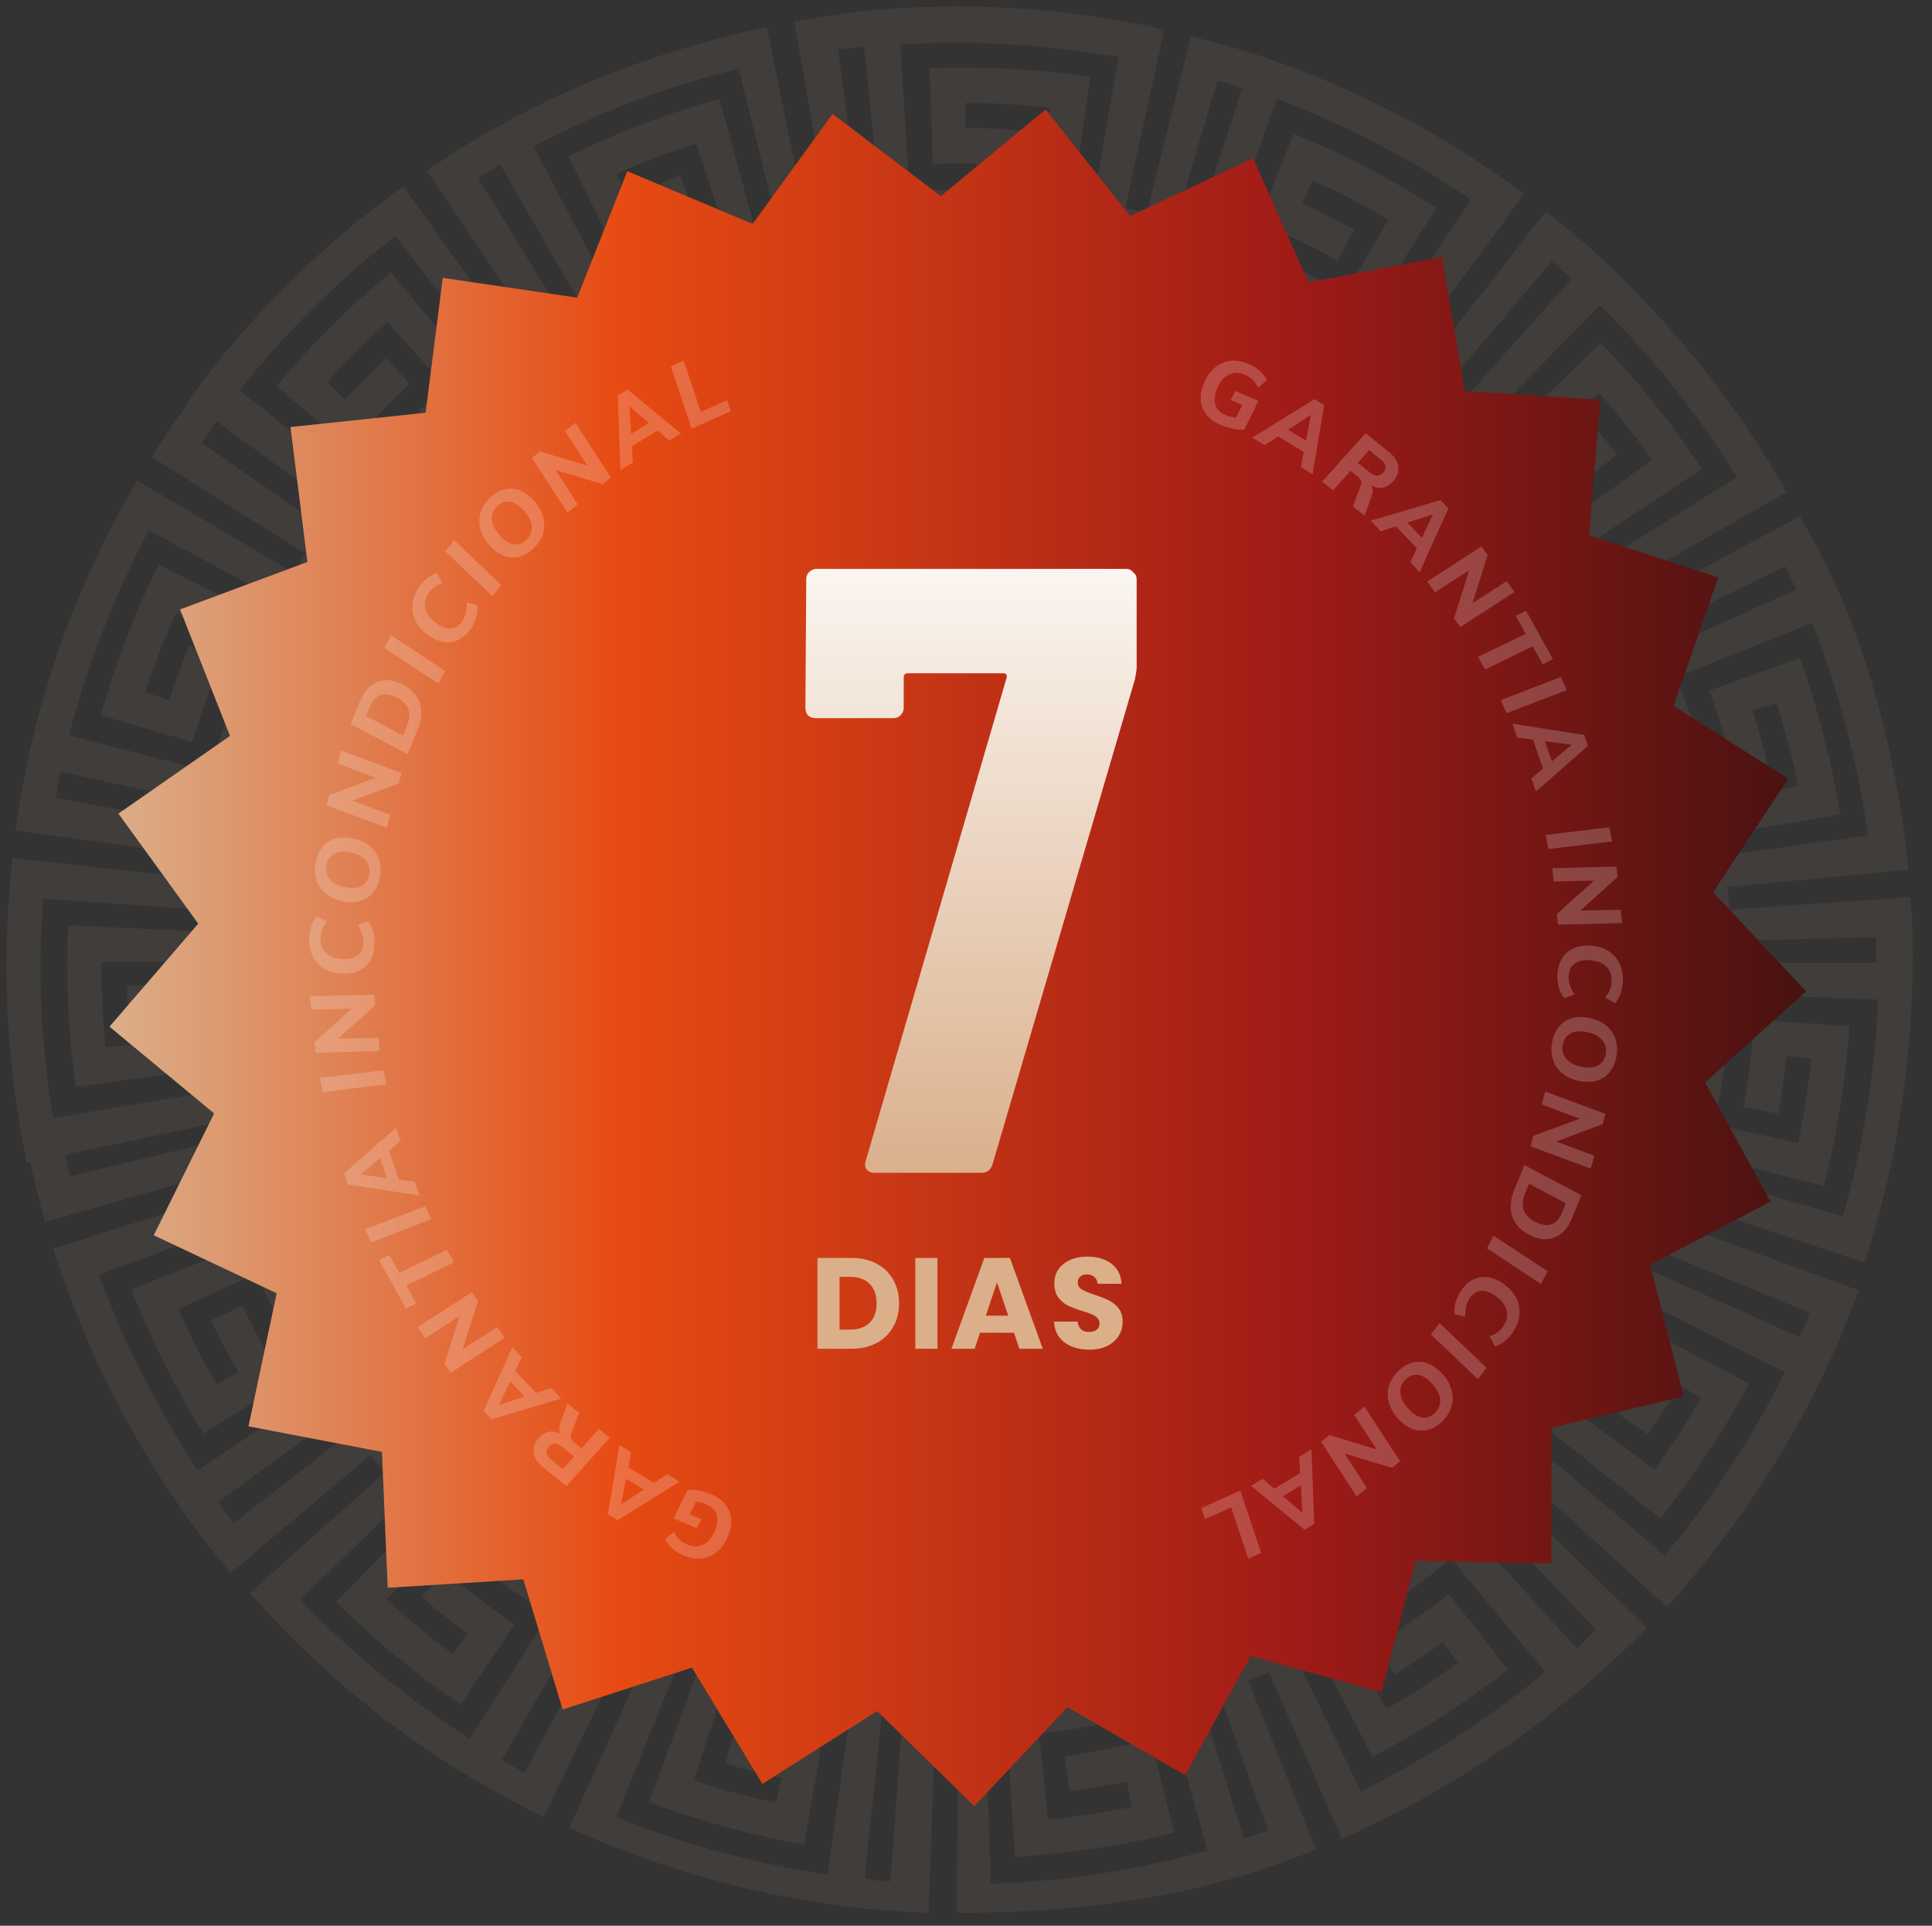 <svg width="300" height="299" viewBox="0 0 300 299" fill="none" xmlns="http://www.w3.org/2000/svg">
<rect x="0" y="0" width="300" height="299" fill="#333333" stroke="none"/>
<path opacity="0.08" fill-rule="evenodd" clip-rule="evenodd" d="M10.094 179.299L37.126 173.573C35.065 164.128 34.421 154.425 34.807 144.851V144.721L10.585 143.686C10.198 152.096 10.585 160.506 11.745 168.786L26.433 166.716C25.788 162.188 25.402 157.53 25.273 153.002H19.733C19.733 156.236 19.99 159.212 20.248 162.188L16.383 162.576C15.996 158.694 15.739 153.26 15.739 149.379H29.009C29.009 156.236 29.654 163.093 30.684 169.821L8.266 173.573C6.333 162.446 5.818 150.802 6.72 139.546L34.807 141.487C35.065 137.476 35.58 132.819 36.353 128.937L8.652 123.891C8.742 123.439 8.817 122.972 8.892 122.499C9.031 121.619 9.174 120.723 9.425 119.881L36.998 125.703C38.93 116.388 42.151 107.072 46.403 98.533L24.629 87.665C20.892 95.169 17.929 103.062 15.61 111.083L29.911 115.223C31.071 110.954 32.746 106.425 34.421 102.285L29.396 100.215C28.365 102.673 27.077 106.167 26.304 108.754L22.567 107.46C23.856 103.45 25.531 99.051 27.334 95.169L39.446 100.603C36.611 106.813 34.421 113.282 32.746 119.881L10.714 114.188C13.548 103.191 17.8 92.453 23.083 82.361L47.949 95.687C49.882 92.064 52.201 88.183 54.52 84.819L31.328 68.776L33.648 65.412L56.453 82.102C61.993 74.34 68.821 67.224 76.165 61.014L60.704 42.254C54.262 47.558 48.336 53.51 42.924 59.978L54.262 69.552C57.226 66.059 60.318 62.566 63.668 59.59L59.931 55.58C57.741 57.65 55.68 59.849 53.618 62.048L50.784 59.332C53.747 56.097 56.839 52.992 60.189 50.016L69.079 59.978C64.054 64.507 59.416 69.552 55.164 74.857L37.255 60.625C44.213 51.698 52.459 43.547 61.349 36.69L78.742 58.943C81.963 56.356 85.7 53.898 89.05 51.698L74.233 27.634C75.384 26.863 76.535 26.22 77.686 25.578L91.755 50.016C100.001 45.229 109.02 41.348 118.168 38.89L111.726 15.343C103.738 17.542 95.878 20.518 88.276 24.27L94.847 37.725C98.841 35.785 103.222 33.973 107.474 32.421L105.67 27.246C102.836 28.281 100.001 29.445 97.295 30.61L95.749 26.987C99.743 25.176 103.866 23.623 108.118 22.329L112.241 35.008C105.799 37.078 99.486 39.795 93.43 42.901L82.865 22.717C92.915 17.413 103.737 13.402 114.689 10.685L121.518 38.114C125.512 37.208 129.764 36.302 133.886 35.785L130.15 7.71L134.144 7.192L137.107 35.397C146.642 34.491 156.305 34.62 165.839 36.043L169.318 11.979C161.072 10.685 152.697 10.297 144.323 10.556L144.838 25.434C149.219 25.305 154.115 25.434 158.495 25.693L158.882 20.259C156.691 20 152.053 19.871 149.863 19.871V15.99C154.243 15.99 158.624 16.248 163.005 16.766L161.587 30.092C154.888 29.445 147.93 29.316 141.23 29.704L139.813 6.933C151.151 6.157 162.489 6.933 173.699 8.874L168.803 36.82C172.797 37.467 177.177 38.502 181.042 39.666L189.031 12.496C190.19 12.755 191.736 13.273 192.896 13.661L184.135 40.572C193.282 43.547 202.044 47.688 210.032 52.863L223.045 32.291C215.959 27.763 208.615 23.882 200.884 20.777L195.344 34.62C199.467 36.173 203.847 38.372 207.713 40.442L210.29 35.655C209.25 35.158 208.23 34.623 207.207 34.087C205.566 33.226 203.918 32.362 202.173 31.645L203.847 28.022C207.713 29.704 211.836 31.903 215.572 34.103L208.872 45.617C202.946 42.254 196.89 39.278 190.448 36.82L198.307 15.343C208.872 19.354 219.051 24.658 228.456 30.998L212.609 54.415C215.959 56.744 219.566 59.461 222.658 62.178L240.954 40.572L244.046 43.289L225.235 64.377C232.321 70.846 238.635 78.221 244.046 86.242L264.274 72.787C259.636 65.8 254.353 59.202 248.556 53.251L237.862 63.601C240.954 66.706 244.175 70.588 246.752 73.951L251.132 70.588C249.715 68.776 246.881 65.283 245.334 63.601L248.298 61.014C251.261 64.377 253.967 67.741 256.544 71.364L245.721 79.256C241.727 73.693 237.217 68.517 232.45 63.73L248.427 47.429C256.544 55.321 263.759 64.377 269.686 74.081L245.721 89.089C247.911 92.582 249.973 96.463 251.905 100.215L277.287 87.924L278.905 91.547L253.58 102.932C257.574 111.73 260.28 121.045 261.826 130.49L285.791 126.479C284.374 118.199 282.312 110.048 279.478 102.156L265.434 107.202C266.851 111.342 268.397 115.999 269.299 120.398L274.582 119.104C273.937 116.258 273.035 113.153 272.134 110.307L275.87 109.142C277.158 113.412 278.318 117.681 279.22 121.951L266.207 124.668C264.79 117.94 262.857 111.471 260.28 105.132L281.41 96.722C285.533 107.331 288.496 118.458 290.043 129.714L262.084 133.595C262.599 137.735 263.115 142.134 263.115 146.274L291.331 145.498V149.508H263.243C263.243 159.212 261.955 168.786 259.636 178.101L283.214 184.182C285.275 176.031 286.564 167.751 287.208 159.341L272.391 158.306C272.134 162.705 271.489 167.621 270.716 171.891L276.128 172.926C276.643 170.338 277.158 166.586 277.416 163.999L281.281 164.387C280.766 168.656 280.122 173.314 279.22 177.454L266.207 174.608C267.624 167.88 268.397 161.153 268.784 154.295L291.589 155.201C291.202 166.586 289.269 177.842 286.177 188.84L259.121 181.077C258.09 185.088 256.544 189.228 254.998 193.109L281.024 203.847C280.766 204.494 280.508 205.109 280.251 205.723C279.993 206.338 279.735 206.953 279.478 207.599L282.57 209.023L253.709 196.085C249.844 204.753 244.819 213.292 238.764 220.667L257.832 235.804C262.986 229.206 267.624 222.219 271.618 214.845L258.476 207.858C256.415 211.74 253.838 215.88 251.39 219.632L255.9 222.737C257.289 220.698 258.678 218.481 259.994 216.381L260.334 215.839C260.489 215.592 260.643 215.346 260.795 215.103L264.145 217.044C261.955 220.796 259.507 224.548 256.93 228.171L246.236 220.278C250.102 214.974 253.838 208.764 256.801 202.812L277.158 213.033C272.134 223.125 265.82 232.828 258.476 241.497L236.96 223.254C234.254 226.489 231.291 229.594 228.327 232.569L247.782 253.011C246.752 253.917 245.902 255.067 244.81 255.889L225.493 234.64C225.027 235.04 224.562 235.449 224.095 235.86C222.75 237.043 221.387 238.241 219.953 239.297V239.427C214.412 243.825 208.228 247.966 201.915 251.2L213.124 272.806C220.468 268.925 227.554 264.397 234.125 259.221L224.978 247.448C221.37 250.294 217.634 252.882 213.768 255.34L216.603 259.998L217.073 259.693L217.187 259.618C219.337 258.223 222.191 256.371 224.076 254.952L226.395 258.186C222.916 260.645 219.051 263.232 215.314 265.302L208.615 253.658C214.541 250.294 220.082 246.284 225.364 242.014L239.923 259.61C231.162 266.855 221.499 273.065 211.32 278.111L198.951 252.623C195.215 254.434 191.221 256.116 187.356 257.54L196.89 284.192L193.133 285.449L184.786 258.713C175.554 261.803 165.758 263.399 156.047 264.008L157.593 288.332C165.71 287.814 174.472 286.52 182.331 284.58L178.723 270.089C174.343 271.124 169.704 272.03 165.324 272.677L166.097 278.111C169.084 277.811 172.021 277.134 174.987 276.688L175.76 280.569C172.539 281.216 165.968 282.251 162.747 282.51L161.33 269.184C168.029 268.407 174.729 267.114 181.3 265.302L187.485 287.297C176.662 290.402 165.195 292.084 153.857 292.472L152.955 264.138C148.832 264.267 144.323 264.138 140.329 263.879L138.267 292.084C136.979 292.084 135.561 291.954 134.273 291.695L137.236 263.491C127.702 262.456 118.297 260.256 109.278 256.893L100.774 279.793C108.633 282.768 116.751 284.968 124.868 286.391L127.444 271.642C123.193 270.866 118.297 269.701 114.174 268.537L112.628 273.841C114.818 274.488 119.199 275.653 121.389 276.041L120.487 279.922C116.235 279.016 111.983 277.852 107.732 276.429L111.855 263.75C118.297 265.82 124.996 267.372 131.696 268.407L128.475 291.049C117.395 289.367 106.057 286.391 95.749 282.121L106.314 255.858C102.449 254.305 98.455 252.364 94.847 250.424L81.448 275.264C80.288 274.618 79.129 273.971 77.969 273.194L92.013 248.742C83.638 243.955 76.037 238.003 69.208 231.276L52.201 248.742C58.128 254.564 64.57 259.998 71.527 264.655L79.902 252.235L79.617 252.031C76.085 249.498 72.216 246.723 69.079 243.825L65.472 247.965C67.662 249.906 70.11 251.847 72.558 253.658L70.239 256.763C66.76 254.176 63.281 251.329 60.06 248.354L68.95 238.391C73.975 242.92 79.386 247.06 85.184 250.682L72.944 269.96C63.41 263.879 54.52 256.634 46.661 248.354L66.889 228.688C64.054 225.712 61.091 222.349 58.643 219.114L36.353 236.451C35.58 235.545 34.55 234.122 33.905 233.216L56.71 216.527C51.041 208.764 46.403 200.225 42.924 191.298L20.377 200.225C23.469 207.988 27.206 215.491 31.586 222.607L44.213 214.715C41.765 210.963 39.574 206.694 37.642 202.683L32.746 205.012C34.034 207.729 35.451 210.446 36.998 213.033L33.648 214.974C31.457 211.222 29.396 207.082 27.721 203.201L39.832 197.767C42.538 203.977 45.888 210.058 49.624 215.621L30.684 228.3C24.5 218.726 19.217 208.505 15.352 197.896L41.894 188.193C40.605 184.441 39.188 179.912 38.286 176.031L10.843 182.629L10.094 179.299ZM255.769 252.754C242.066 266.514 226.2 277.716 208.357 285.485L197.019 259.61C196.118 259.997 194.699 260.516 193.798 260.903L204.363 287.167C201.528 288.332 197.534 289.755 194.7 290.66C179.625 295.447 164.422 297 148.574 297L148.703 268.666H145.225L144.194 297C140.844 296.871 137.365 296.612 134.015 296.353C118.297 294.542 102.707 290.402 88.405 283.803L100.001 258.057C98.841 257.669 97.811 257.151 96.78 256.634L84.411 282.121C81.834 280.828 77.84 278.758 75.392 277.334C61.606 269.442 49.237 259.221 38.801 247.319L59.803 228.559L57.483 225.971L35.838 244.214C33.648 241.626 31.457 238.909 29.525 236.192C20.248 223.384 13.033 209.023 8.266 193.885L35.065 185.346C34.872 184.764 34.711 184.214 34.55 183.664C34.389 183.115 34.227 182.565 34.034 181.982L6.977 189.745C6.262 187.231 5.326 183.277 4.68 180.446L4.143 180.559C0.922 165.034 0.149 148.991 1.953 133.207L29.911 136.312L30.298 132.819L2.339 128.937C2.854 125.573 3.499 122.21 4.143 118.846C7.364 103.32 13.291 88.183 21.279 74.598L45.63 88.959C46.016 88.183 46.918 86.76 47.434 85.984L23.598 70.976C24.886 68.776 27.721 64.507 29.267 62.437L29.654 62.695L29.138 62.307C38.415 49.499 49.753 38.114 62.637 28.928L79.129 51.957L81.963 49.887L66.245 26.469C67.021 25.973 67.798 25.467 68.578 24.959C70.642 23.614 72.726 22.256 74.877 21.035C88.534 13.014 103.609 7.451 119.07 4.216L124.739 31.903L128.217 31.256L123.321 3.311C125.507 2.889 127.748 2.577 129.972 2.267C131.157 2.102 132.336 1.938 133.5 1.758C149.219 0.206 165.195 0.982 180.785 4.604L174.729 32.291L178.079 33.068L184.908 5.639C188.129 6.416 191.479 7.321 194.7 8.356C209.774 13.273 223.947 20.647 236.702 30.092L219.953 52.863C220.855 53.639 221.756 54.415 222.658 55.062L240.052 32.809C242.371 34.62 245.721 37.467 247.911 39.407C259.507 50.146 269.686 62.566 277.416 76.409L252.936 90.382C253.451 91.417 254.096 92.453 254.611 93.487L279.478 80.162C288.581 95.222 294.431 115.371 296.356 135.018L268.268 137.735L268.526 141.228L296.613 139.288C297 142.134 297 146.533 297 149.508C296.872 165.313 294.457 181.117 289.502 196.034L263.243 187.287L262.084 190.651L288.625 200.354L288.451 200.813L288.377 201.009C287.357 203.703 285.948 207.422 284.76 209.928C278.318 224.419 269.428 237.745 258.863 249.518L237.99 230.499L235.543 233.087L255.769 252.754Z" fill="#DAAF8A"/>
<path fill-rule="evenodd" clip-rule="evenodd" d="M184.03 275.609L165.75 265.059L151.294 280.442L136.21 265.676L118.385 276.976L107.445 258.919L87.371 265.428L81.263 245.217L60.202 246.526L59.309 225.429L38.584 221.458L42.962 200.801L23.875 191.796L33.248 172.879L17 159.406L30.78 143.415L18.391 126.324L35.712 114.262L27.96 94.624L47.734 87.255L45.105 66.304L66.09 64.087L68.751 43.141L89.627 46.214L97.411 26.588L116.867 34.761L129.283 17.687L146.098 30.447L162.367 17L175.482 33.541L194.581 24.565L203.173 43.853L223.904 39.912L227.433 60.728L248.492 62.07L246.737 83.113L266.8 89.654L259.87 109.597L277.677 120.926L266.009 138.519L280.442 153.924L264.767 168.061L274.919 186.571L256.223 196.362L261.454 216.817L240.913 221.65L240.897 242.767L219.799 242.334L214.536 262.782L194.209 257.114L184.03 275.609Z" fill="url(#paint0_linear_346_1238)"/>
<path d="M135.777 182.094C135.241 182.094 134.839 181.915 134.571 181.558C134.303 181.201 134.259 180.754 134.437 180.218L156.272 105.338C156.45 104.803 156.272 104.535 155.736 104.535H141.001C140.554 104.535 140.331 104.758 140.331 105.204V109.893C140.331 110.339 140.153 110.741 139.795 111.098C139.527 111.366 139.17 111.5 138.724 111.5H126.668C126.221 111.5 125.82 111.366 125.462 111.098C125.194 110.741 125.06 110.339 125.06 109.893L125.194 89.934C125.194 89.487 125.328 89.13 125.596 88.862C125.953 88.505 126.355 88.326 126.802 88.326H174.891C175.338 88.326 175.695 88.505 175.963 88.862C176.32 89.13 176.499 89.487 176.499 89.934V103.597C176.499 103.954 176.409 104.579 176.231 105.472L154.128 180.754C153.86 181.647 153.28 182.094 152.387 182.094H135.777Z" fill="url(#paint1_linear_346_1238)"/>
<path d="M132.217 195.313C133.704 195.313 135.003 195.607 136.115 196.197C137.227 196.786 138.084 197.617 138.687 198.688C139.303 199.747 139.611 200.972 139.611 202.365C139.611 203.745 139.303 204.971 138.687 206.042C138.084 207.114 137.22 207.944 136.095 208.534C134.983 209.123 133.69 209.418 132.217 209.418H126.932V195.313H132.217ZM131.996 206.444C133.295 206.444 134.306 206.089 135.03 205.379C135.753 204.669 136.115 203.665 136.115 202.365C136.115 201.066 135.753 200.055 135.03 199.331C134.306 198.608 133.295 198.246 131.996 198.246H130.368V206.444H131.996ZM145.57 195.313V209.418H142.134V195.313H145.57ZM157.443 206.926H152.179L151.335 209.418H147.738L152.842 195.313H156.82L161.924 209.418H158.287L157.443 206.926ZM156.559 204.274L154.811 199.11L153.083 204.274H156.559ZM169.184 209.559C168.152 209.559 167.228 209.391 166.411 209.056C165.594 208.721 164.937 208.226 164.442 207.569C163.96 206.913 163.705 206.123 163.678 205.198H167.335C167.389 205.721 167.57 206.123 167.878 206.404C168.186 206.672 168.588 206.806 169.083 206.806C169.592 206.806 169.994 206.692 170.289 206.464C170.584 206.223 170.731 205.895 170.731 205.48C170.731 205.131 170.61 204.843 170.369 204.616C170.141 204.388 169.853 204.2 169.505 204.053C169.17 203.906 168.688 203.738 168.059 203.551C167.148 203.27 166.404 202.988 165.828 202.707C165.252 202.426 164.757 202.01 164.341 201.461C163.926 200.912 163.718 200.195 163.718 199.311C163.718 197.998 164.194 196.974 165.145 196.237C166.096 195.487 167.335 195.112 168.862 195.112C170.416 195.112 171.669 195.487 172.62 196.237C173.571 196.974 174.08 198.005 174.147 199.331H170.429C170.403 198.876 170.235 198.521 169.927 198.266C169.619 197.998 169.224 197.864 168.742 197.864C168.326 197.864 167.992 197.978 167.737 198.206C167.483 198.42 167.355 198.735 167.355 199.15C167.355 199.606 167.57 199.961 167.998 200.215C168.427 200.47 169.097 200.744 170.008 201.039C170.918 201.347 171.655 201.642 172.218 201.923C172.794 202.205 173.289 202.613 173.705 203.149C174.12 203.685 174.328 204.375 174.328 205.219C174.328 206.022 174.12 206.752 173.705 207.409C173.303 208.065 172.713 208.587 171.936 208.976C171.16 209.364 170.242 209.559 169.184 209.559Z" fill="#DAAF8A"/>
<g opacity="0.2">
<path fill-rule="evenodd" clip-rule="evenodd" d="M113.09 238.427C112.664 239.475 112.094 240.299 111.387 240.901C110.679 241.501 109.871 241.857 108.972 241.967C108.072 242.075 107.127 241.919 106.141 241.496C105.456 241.2 104.871 240.842 104.39 240.418C103.907 239.994 103.533 239.516 103.265 238.989L104.626 237.835C104.882 238.318 105.172 238.718 105.494 239.038C105.816 239.357 106.246 239.628 106.782 239.847C107.398 240.091 107.977 240.163 108.516 240.064C109.055 239.963 109.539 239.702 109.97 239.277C110.401 238.851 110.761 238.277 111.056 237.556C111.427 236.639 111.504 235.835 111.284 235.14C111.064 234.445 110.508 233.907 109.616 233.524C109.305 233.391 108.98 233.289 108.634 233.22C108.453 233.183 108.259 233.17 108.072 233.146L107.088 235.124L108.892 235.896L108.187 237.286L104.589 235.741L106.787 231.302C107.153 231.273 107.539 231.282 107.945 231.334C108.354 231.384 108.776 231.47 109.216 231.592C109.655 231.713 110.089 231.865 110.517 232.05C111.436 232.443 112.147 232.964 112.653 233.61C113.163 234.257 113.453 234.99 113.535 235.811C113.612 236.63 113.466 237.503 113.09 238.427ZM104.163 56.896L106.168 56L108.816 63.948L112.884 62.135L113.474 63.853L107.398 66.561L104.163 56.896ZM103.916 68.398L102.127 66.853L98.124 69.27L98.278 71.8L96.355 72.961L95.926 61.399L97.439 60.484L105.729 67.302L103.916 68.398ZM97.746 63.073L98.007 67.364L100.779 65.69L97.746 63.073ZM86.246 72.954L89.712 78.321L88.124 79.607L82.592 71.108L83.849 70.088L91.216 72.31L87.74 66.943L89.337 65.649L94.867 74.149L93.588 75.187L86.246 72.954ZM84.406 82.501C84.223 83.366 83.784 84.165 83.094 84.9C82.415 85.62 81.692 86.109 80.916 86.362C80.142 86.617 79.366 86.633 78.586 86.41C77.807 86.189 77.063 85.727 76.352 85.025C75.563 84.244 75.015 83.414 74.71 82.535C74.405 81.657 74.348 80.786 74.533 79.923C74.716 79.058 75.154 78.259 75.843 77.524C76.522 76.803 77.247 76.317 78.017 76.066C78.789 75.817 79.562 75.798 80.343 76.013C81.124 76.228 81.871 76.689 82.587 77.398C83.376 78.181 83.924 79.011 84.227 79.888C84.534 80.767 84.592 81.638 84.406 82.501ZM82.291 80.684C82.043 80.122 81.639 79.562 81.078 79.005C80.368 78.304 79.666 77.93 78.974 77.885C78.277 77.843 77.65 78.118 77.088 78.715C76.689 79.142 76.454 79.615 76.384 80.136C76.315 80.657 76.402 81.197 76.653 81.755C76.905 82.315 77.309 82.871 77.87 83.428C78.574 84.123 79.271 84.496 79.961 84.543C80.652 84.591 81.286 84.309 81.862 83.697C82.248 83.286 82.477 82.821 82.55 82.303C82.624 81.787 82.537 81.246 82.291 80.684ZM76.465 92.568L69.157 85.628L70.515 83.866L77.815 90.818L76.465 92.568ZM66.499 92.185C66.143 92.743 65.965 93.3 65.965 93.854C65.965 94.409 66.132 94.945 66.461 95.464C66.791 95.984 67.274 96.457 67.912 96.888C68.721 97.431 69.462 97.659 70.134 97.572C70.808 97.483 71.371 97.085 71.828 96.375C72.054 96.015 72.224 95.606 72.337 95.144C72.449 94.683 72.497 94.151 72.484 93.547L74.102 93.937C74.206 94.452 74.179 95.024 74.014 95.651C73.855 96.277 73.594 96.869 73.236 97.429C72.705 98.259 72.086 98.866 71.379 99.25C70.671 99.635 69.918 99.789 69.116 99.71C68.316 99.633 67.507 99.319 66.692 98.769C65.774 98.151 65.093 97.433 64.644 96.611C64.198 95.79 64 94.92 64.054 94.003C64.106 93.085 64.42 92.177 64.998 91.276C65.37 90.694 65.799 90.203 66.283 89.807C66.773 89.41 67.295 89.126 67.851 88.953L68.703 90.537C68.2 90.7 67.77 90.914 67.42 91.179C67.064 91.443 66.758 91.778 66.499 92.185ZM68.075 106.137L59.692 100.624L60.727 98.644L69.104 104.17L68.075 106.137ZM64.453 107.803C65.017 108.522 65.334 109.348 65.404 110.278C65.476 111.21 65.29 112.217 64.846 113.299L63.289 117.098L54.438 112.421L55.923 108.792C56.31 107.852 56.816 107.114 57.444 106.577C58.074 106.04 58.781 105.724 59.566 105.629C60.352 105.535 61.186 105.677 62.067 106.058C63.094 106.503 63.89 107.083 64.453 107.803ZM58.961 107.97C58.318 108.246 57.81 108.841 57.437 109.756L56.858 111.167L62.569 114.208L63.158 112.771C63.603 111.68 63.668 110.75 63.347 109.98C63.029 109.211 62.316 108.588 61.211 108.109C60.355 107.741 59.604 107.693 58.961 107.97ZM61.914 121.637L54.715 124.308L60.607 126.521L60.07 128.523L50.706 125.047L51.133 123.46L58.346 120.764L52.442 118.561L52.983 116.545L62.348 120.022L61.914 121.637ZM54.332 130.09C55.419 130.245 56.339 130.586 57.089 131.112C57.838 131.638 58.386 132.307 58.73 133.117C59.076 133.928 59.178 134.838 59.042 135.849C58.905 136.841 58.6 137.674 58.119 138.347C57.64 139.021 57.018 139.502 56.263 139.793C55.505 140.085 54.638 140.161 53.661 140.022C52.576 139.866 51.657 139.527 50.909 138.999C50.157 138.474 49.61 137.806 49.266 136.995C48.922 136.185 48.814 135.274 48.955 134.262C49.089 133.271 49.395 132.439 49.876 131.771C50.356 131.103 50.973 130.62 51.725 130.323C52.481 130.026 53.348 129.948 54.332 130.09ZM50.643 134.474C50.562 135.06 50.644 135.585 50.885 136.048C51.125 136.512 51.51 136.894 52.032 137.195C52.552 137.496 53.203 137.703 53.974 137.813C54.943 137.951 55.72 137.83 56.304 137.452C56.891 137.073 57.241 136.463 57.354 135.622C57.433 135.055 57.351 134.541 57.112 134.078C56.877 133.615 56.497 133.231 55.975 132.926C55.454 132.62 54.806 132.411 54.035 132.3C53.057 132.161 52.276 132.283 51.689 132.666C51.103 133.05 50.753 133.652 50.643 134.474ZM50.755 143.119C50.415 143.531 50.161 143.946 50.001 144.364C49.84 144.78 49.756 145.231 49.748 145.717C49.733 146.385 49.874 146.954 50.16 147.422C50.452 147.89 50.87 148.253 51.419 148.512C51.968 148.772 52.621 148.908 53.384 148.923C54.352 148.942 55.096 148.728 55.619 148.285C56.143 147.842 56.412 147.195 56.428 146.347C56.438 145.917 56.369 145.477 56.221 145.026C56.077 144.574 55.843 144.098 55.516 143.595L57.089 143.038C57.444 143.417 57.716 143.917 57.904 144.535C58.091 145.155 58.181 145.798 58.169 146.466C58.152 147.458 57.944 148.31 57.545 149.024C57.147 149.736 56.589 150.279 55.87 150.652C55.151 151.024 54.303 151.202 53.329 151.182C52.234 151.162 51.283 150.928 50.477 150.477C49.671 150.027 49.053 149.4 48.621 148.595C48.188 147.791 47.981 146.848 48.001 145.77C48.016 145.074 48.125 144.425 48.33 143.823C48.537 143.221 48.831 142.694 49.211 142.244L50.755 143.119ZM58.246 156.102L52.479 161.269L58.75 161.143L58.954 163.207L49.001 163.447L48.837 161.81L54.612 156.615L48.333 156.756L48.127 154.677L58.081 154.436L58.246 156.102ZM59.981 168.367L50.093 169.562L49.671 167.357L59.563 166.176L59.981 168.367ZM62.203 177.152L60.391 178.663L61.95 183.154L64.399 183.475L65.151 185.632L54.004 183.89L53.414 182.191L61.498 175.116L62.203 177.152ZM59.025 179.804L55.948 182.37L60.104 182.913L59.025 179.804ZM66.969 189.295L57.648 192.887L56.723 190.85L66.05 187.272L66.969 189.295ZM62.003 197.649L69.392 194.048L70.488 196.012L63.084 199.587L64.642 202.381L63.035 203.16L58.854 195.658L60.452 194.866L62.003 197.649ZM74.225 201.98L71.858 209.455L77.178 206.041L78.386 207.704L69.963 213.156L69.003 211.836L71.362 204.336L66.043 207.763L64.826 206.089L73.249 200.637L74.225 201.98ZM81.021 210.715L79.991 212.866L83.237 216.276L85.593 215.515L87.151 217.153L76.32 220.355L75.092 219.065L79.552 209.169L81.021 210.715ZM77.465 218.141L81.461 216.849L79.213 214.488L77.465 218.141ZM83.471 223.499C84.059 222.734 84.756 222.321 85.564 222.257C86.041 222.219 86.557 222.355 87.105 222.626C86.999 222.468 86.924 222.305 86.89 222.137C86.814 221.793 86.867 221.375 87.042 220.885L88.119 217.911L89.915 219.364L88.679 222.684C88.57 222.949 88.569 223.188 88.676 223.403C88.784 223.616 88.953 223.819 89.187 224.007L90.285 224.895L93.002 221.863L94.687 223.228L87.942 230.742L84.316 227.81C83.499 227.148 83.023 226.433 82.892 225.664C82.761 224.896 82.952 224.174 83.471 223.499ZM84.874 225.672C84.937 225.992 85.169 226.313 85.569 226.638L87.398 228.119L89.159 226.152L87.329 224.671C86.891 224.317 86.49 224.144 86.124 224.15C85.757 224.157 85.434 224.341 85.158 224.701C84.905 225.031 84.811 225.354 84.874 225.672ZM97.997 225.466L97.546 227.819L101.541 230.246L103.625 228.884L105.542 230.049L95.894 236.028L94.382 235.109L96.186 224.364L97.997 225.466ZM99.973 231.273L97.205 229.591L96.439 233.585L99.973 231.273Z" fill="white"/>
<path fill-rule="evenodd" clip-rule="evenodd" d="M186.91 59.573C187.336 58.525 187.906 57.701 188.613 57.099C189.321 56.499 190.129 56.144 191.028 56.033C191.928 55.925 192.873 56.081 193.859 56.504C194.544 56.8 195.129 57.158 195.61 57.582C196.093 58.006 196.467 58.483 196.735 59.011L195.374 60.165C195.118 59.682 194.828 59.282 194.506 58.962C194.184 58.643 193.754 58.372 193.218 58.153C192.602 57.91 192.023 57.837 191.484 57.936C190.945 58.037 190.461 58.298 190.03 58.724C189.599 59.149 189.239 59.723 188.944 60.444C188.573 61.361 188.496 62.165 188.716 62.86C188.936 63.555 189.492 64.093 190.384 64.476C190.695 64.609 191.02 64.711 191.366 64.78C191.547 64.817 191.741 64.83 191.928 64.854L192.912 62.876L191.108 62.104L191.813 60.714L195.411 62.259L193.213 66.698C192.847 66.727 192.461 66.718 192.055 66.666C191.646 66.616 191.224 66.53 190.784 66.408C190.345 66.287 189.911 66.135 189.483 65.951C188.564 65.557 187.853 65.036 187.347 64.39C186.837 63.743 186.547 63.01 186.465 62.189C186.388 61.37 186.534 60.497 186.91 59.573ZM195.837 241.104L193.832 242L191.184 234.052L187.116 235.866L186.526 234.147L192.602 231.439L195.837 241.104ZM196.084 229.602L197.873 231.147L201.876 228.73L201.722 226.2L203.645 225.039L204.074 236.601L202.561 237.516L194.271 230.698L196.084 229.602ZM202.254 234.927L201.993 230.637L199.221 232.31L202.254 234.927ZM213.755 225.046L210.288 219.679L211.876 218.393L217.408 226.892L216.151 227.912L208.785 225.69L212.26 231.057L210.664 232.351L205.133 223.851L206.412 222.813L213.755 225.046ZM215.594 215.499C215.777 214.634 216.216 213.835 216.906 213.1C217.585 212.38 218.308 211.891 219.084 211.638C219.858 211.383 220.634 211.367 221.414 211.59C222.193 211.811 222.937 212.273 223.648 212.976C224.437 213.756 224.985 214.586 225.29 215.465C225.595 216.343 225.652 217.214 225.467 218.077C225.284 218.942 224.845 219.741 224.157 220.476C223.478 221.197 222.753 221.683 221.983 221.934C221.211 222.183 220.438 222.202 219.657 221.987C218.876 221.772 218.129 221.311 217.413 220.602C216.624 219.819 216.076 218.989 215.773 218.112C215.466 217.233 215.408 216.362 215.594 215.499ZM217.709 217.316C217.957 217.878 218.361 218.438 218.922 218.995C219.631 219.696 220.334 220.07 221.026 220.115C221.723 220.157 222.35 219.882 222.912 219.285C223.311 218.858 223.546 218.385 223.616 217.864C223.685 217.343 223.598 216.803 223.347 216.245C223.095 215.685 222.691 215.129 222.13 214.572C221.426 213.877 220.729 213.505 220.039 213.457C219.348 213.409 218.714 213.691 218.138 214.303C217.753 214.714 217.523 215.179 217.45 215.697C217.376 216.213 217.463 216.754 217.709 217.316ZM223.535 205.432L230.843 212.372L229.485 214.134L222.185 207.182L223.535 205.432ZM233.501 205.815C233.857 205.257 234.035 204.7 234.035 204.146C234.035 203.591 233.868 203.055 233.539 202.536C233.209 202.016 232.726 201.543 232.088 201.112C231.279 200.569 230.538 200.341 229.866 200.428C229.192 200.517 228.629 200.915 228.173 201.625C227.946 201.985 227.776 202.394 227.663 202.856C227.551 203.317 227.503 203.849 227.516 204.453L225.898 204.063C225.794 203.548 225.821 202.976 225.986 202.349C226.145 201.723 226.406 201.131 226.764 200.571C227.295 199.741 227.914 199.134 228.621 198.75C229.329 198.365 230.082 198.211 230.884 198.29C231.684 198.366 232.493 198.681 233.308 199.231C234.226 199.849 234.907 200.567 235.356 201.389C235.803 202.21 236 203.08 235.946 203.997C235.894 204.915 235.58 205.823 235.002 206.724C234.63 207.306 234.201 207.797 233.717 208.193C233.227 208.59 232.705 208.873 232.149 209.047L231.297 207.463C231.801 207.3 232.23 207.086 232.58 206.821C232.936 206.557 233.242 206.222 233.501 205.815ZM231.925 191.863L240.308 197.376L239.273 199.356L230.896 193.83L231.925 191.863ZM235.547 190.197C234.983 189.478 234.666 188.652 234.596 187.722C234.524 186.79 234.71 185.783 235.154 184.701L236.711 180.902L245.562 185.579L244.077 189.208C243.69 190.148 243.185 190.886 242.556 191.423C241.926 191.96 241.219 192.276 240.434 192.371C239.648 192.465 238.814 192.323 237.933 191.942C236.906 191.497 236.11 190.917 235.547 190.197ZM241.039 190.03C241.682 189.754 242.19 189.159 242.563 188.244L243.142 186.833L237.431 183.792L236.842 185.229C236.397 186.32 236.332 187.25 236.652 188.02C236.971 188.789 237.684 189.412 238.789 189.891C239.645 190.259 240.396 190.307 241.039 190.03ZM238.086 176.363L245.285 173.692L239.393 171.479L239.93 169.477L249.294 172.953L248.867 174.54L241.654 177.236L247.558 179.439L247.017 181.455L237.652 177.978L238.086 176.363ZM245.668 167.91C244.581 167.755 243.661 167.414 242.911 166.888C242.162 166.362 241.615 165.693 241.27 164.883C240.924 164.072 240.822 163.162 240.958 162.151C241.095 161.159 241.4 160.327 241.881 159.653C242.36 158.979 242.982 158.498 243.737 158.207C244.495 157.915 245.362 157.839 246.339 157.979C247.424 158.134 248.343 158.473 249.091 159.001C249.843 159.526 250.39 160.194 250.734 161.005C251.078 161.815 251.186 162.726 251.045 163.738C250.911 164.73 250.605 165.561 250.124 166.229C249.644 166.897 249.027 167.38 248.275 167.677C247.519 167.974 246.652 168.052 245.668 167.91ZM249.357 163.526C249.438 162.94 249.356 162.415 249.115 161.952C248.875 161.488 248.49 161.106 247.968 160.805C247.448 160.504 246.797 160.297 246.026 160.187C245.057 160.049 244.28 160.17 243.696 160.548C243.109 160.927 242.759 161.537 242.646 162.378C242.567 162.945 242.649 163.459 242.887 163.922C243.124 164.385 243.503 164.769 244.025 165.074C244.546 165.38 245.193 165.589 245.965 165.7C246.943 165.839 247.724 165.717 248.311 165.334C248.897 164.95 249.247 164.348 249.357 163.526ZM249.245 154.881C249.585 154.469 249.839 154.054 249.999 153.636C250.159 153.22 250.244 152.769 250.252 152.283C250.267 151.615 250.126 151.046 249.84 150.578C249.548 150.11 249.13 149.747 248.582 149.488C248.033 149.228 247.379 149.092 246.616 149.077C245.648 149.058 244.904 149.272 244.381 149.715C243.857 150.158 243.588 150.805 243.572 151.653C243.562 152.083 243.631 152.523 243.779 152.974C243.923 153.426 244.157 153.902 244.484 154.405L242.911 154.962C242.556 154.583 242.284 154.083 242.096 153.465C241.909 152.845 241.819 152.202 241.831 151.534C241.848 150.542 242.056 149.69 242.455 148.976C242.853 148.264 243.411 147.721 244.13 147.348C244.849 146.976 245.697 146.798 246.671 146.818C247.766 146.838 248.717 147.072 249.523 147.523C250.329 147.973 250.947 148.6 251.379 149.405C251.812 150.209 252.019 151.152 251.999 152.23C251.984 152.926 251.875 153.576 251.67 154.177C251.463 154.779 251.169 155.306 250.789 155.756L249.245 154.881ZM241.754 141.898L247.521 136.731L241.25 136.857L241.046 134.793L250.999 134.553L251.163 136.19L245.388 141.385L251.667 141.244L251.873 143.323L241.919 143.564L241.754 141.898ZM240.019 129.633L249.908 128.438L250.329 130.643L240.437 131.824L240.019 129.633ZM237.797 120.848L239.61 119.337L238.05 114.846L235.601 114.525L234.849 112.368L245.996 114.11L246.586 115.809L238.502 122.884L237.797 120.848ZM240.975 118.196L244.052 115.63L239.896 115.087L240.975 118.196ZM233.031 108.705L242.352 105.113L243.277 107.15L233.95 110.728L233.031 108.705ZM237.997 100.351L230.608 103.952L229.512 101.988L236.916 98.413L235.358 95.619L236.965 94.84L241.146 102.342L239.549 103.134L237.997 100.351ZM225.775 96.02L228.142 88.545L222.822 91.959L221.614 90.296L230.037 84.844L230.997 86.164L228.638 93.664L233.957 90.237L235.174 91.911L226.751 97.363L225.775 96.02ZM218.979 87.285L220.009 85.133L216.763 81.724L214.407 82.485L212.849 80.847L223.68 77.645L224.908 78.935L220.448 88.831L218.979 87.285ZM222.536 79.859L218.539 81.151L220.786 83.512L222.536 79.859ZM216.529 74.501C215.941 75.266 215.244 75.679 214.436 75.743C213.959 75.781 213.443 75.645 212.895 75.374C213.001 75.532 213.076 75.695 213.11 75.864C213.186 76.207 213.133 76.624 212.958 77.115L211.881 80.089L210.085 78.636L211.321 75.316C211.43 75.051 211.431 74.812 211.324 74.597C211.216 74.384 211.047 74.181 210.813 73.993L209.715 73.105L206.998 76.137L205.313 74.772L212.059 67.258L215.684 70.19C216.501 70.852 216.977 71.567 217.108 72.335C217.239 73.105 217.048 73.826 216.529 74.501ZM215.126 72.328C215.063 72.008 214.831 71.687 214.431 71.362L212.602 69.882L210.841 71.848L212.671 73.329C213.109 73.683 213.511 73.856 213.877 73.85C214.242 73.843 214.566 73.659 214.842 73.299C215.095 72.969 215.189 72.646 215.126 72.328ZM202.003 72.534L202.454 70.181L198.459 67.754L196.375 69.117L194.458 67.951L204.106 61.972L205.618 62.891L203.815 73.636L202.003 72.534ZM200.027 66.727L202.795 68.409L203.561 64.415L200.027 66.727Z" fill="white"/>
</g>
<defs>
<linearGradient id="paint0_linear_346_1238" x1="17" y1="148.721" x2="280.442" y2="148.721" gradientUnits="userSpaceOnUse">
<stop stop-color="#DAAF8A"/>
<stop offset="0.3" stop-color="#E74B13"/>
<stop offset="0.7" stop-color="#9F1B17"/>
<stop offset="1" stop-color="#471211"/>
</linearGradient>
<linearGradient id="paint1_linear_346_1238" x1="150.594" y1="75.094" x2="150.594" y2="183.094" gradientUnits="userSpaceOnUse">
<stop stop-color="white"/>
<stop offset="1" stop-color="#DAAF8A"/>
</linearGradient>
</defs>
</svg>
